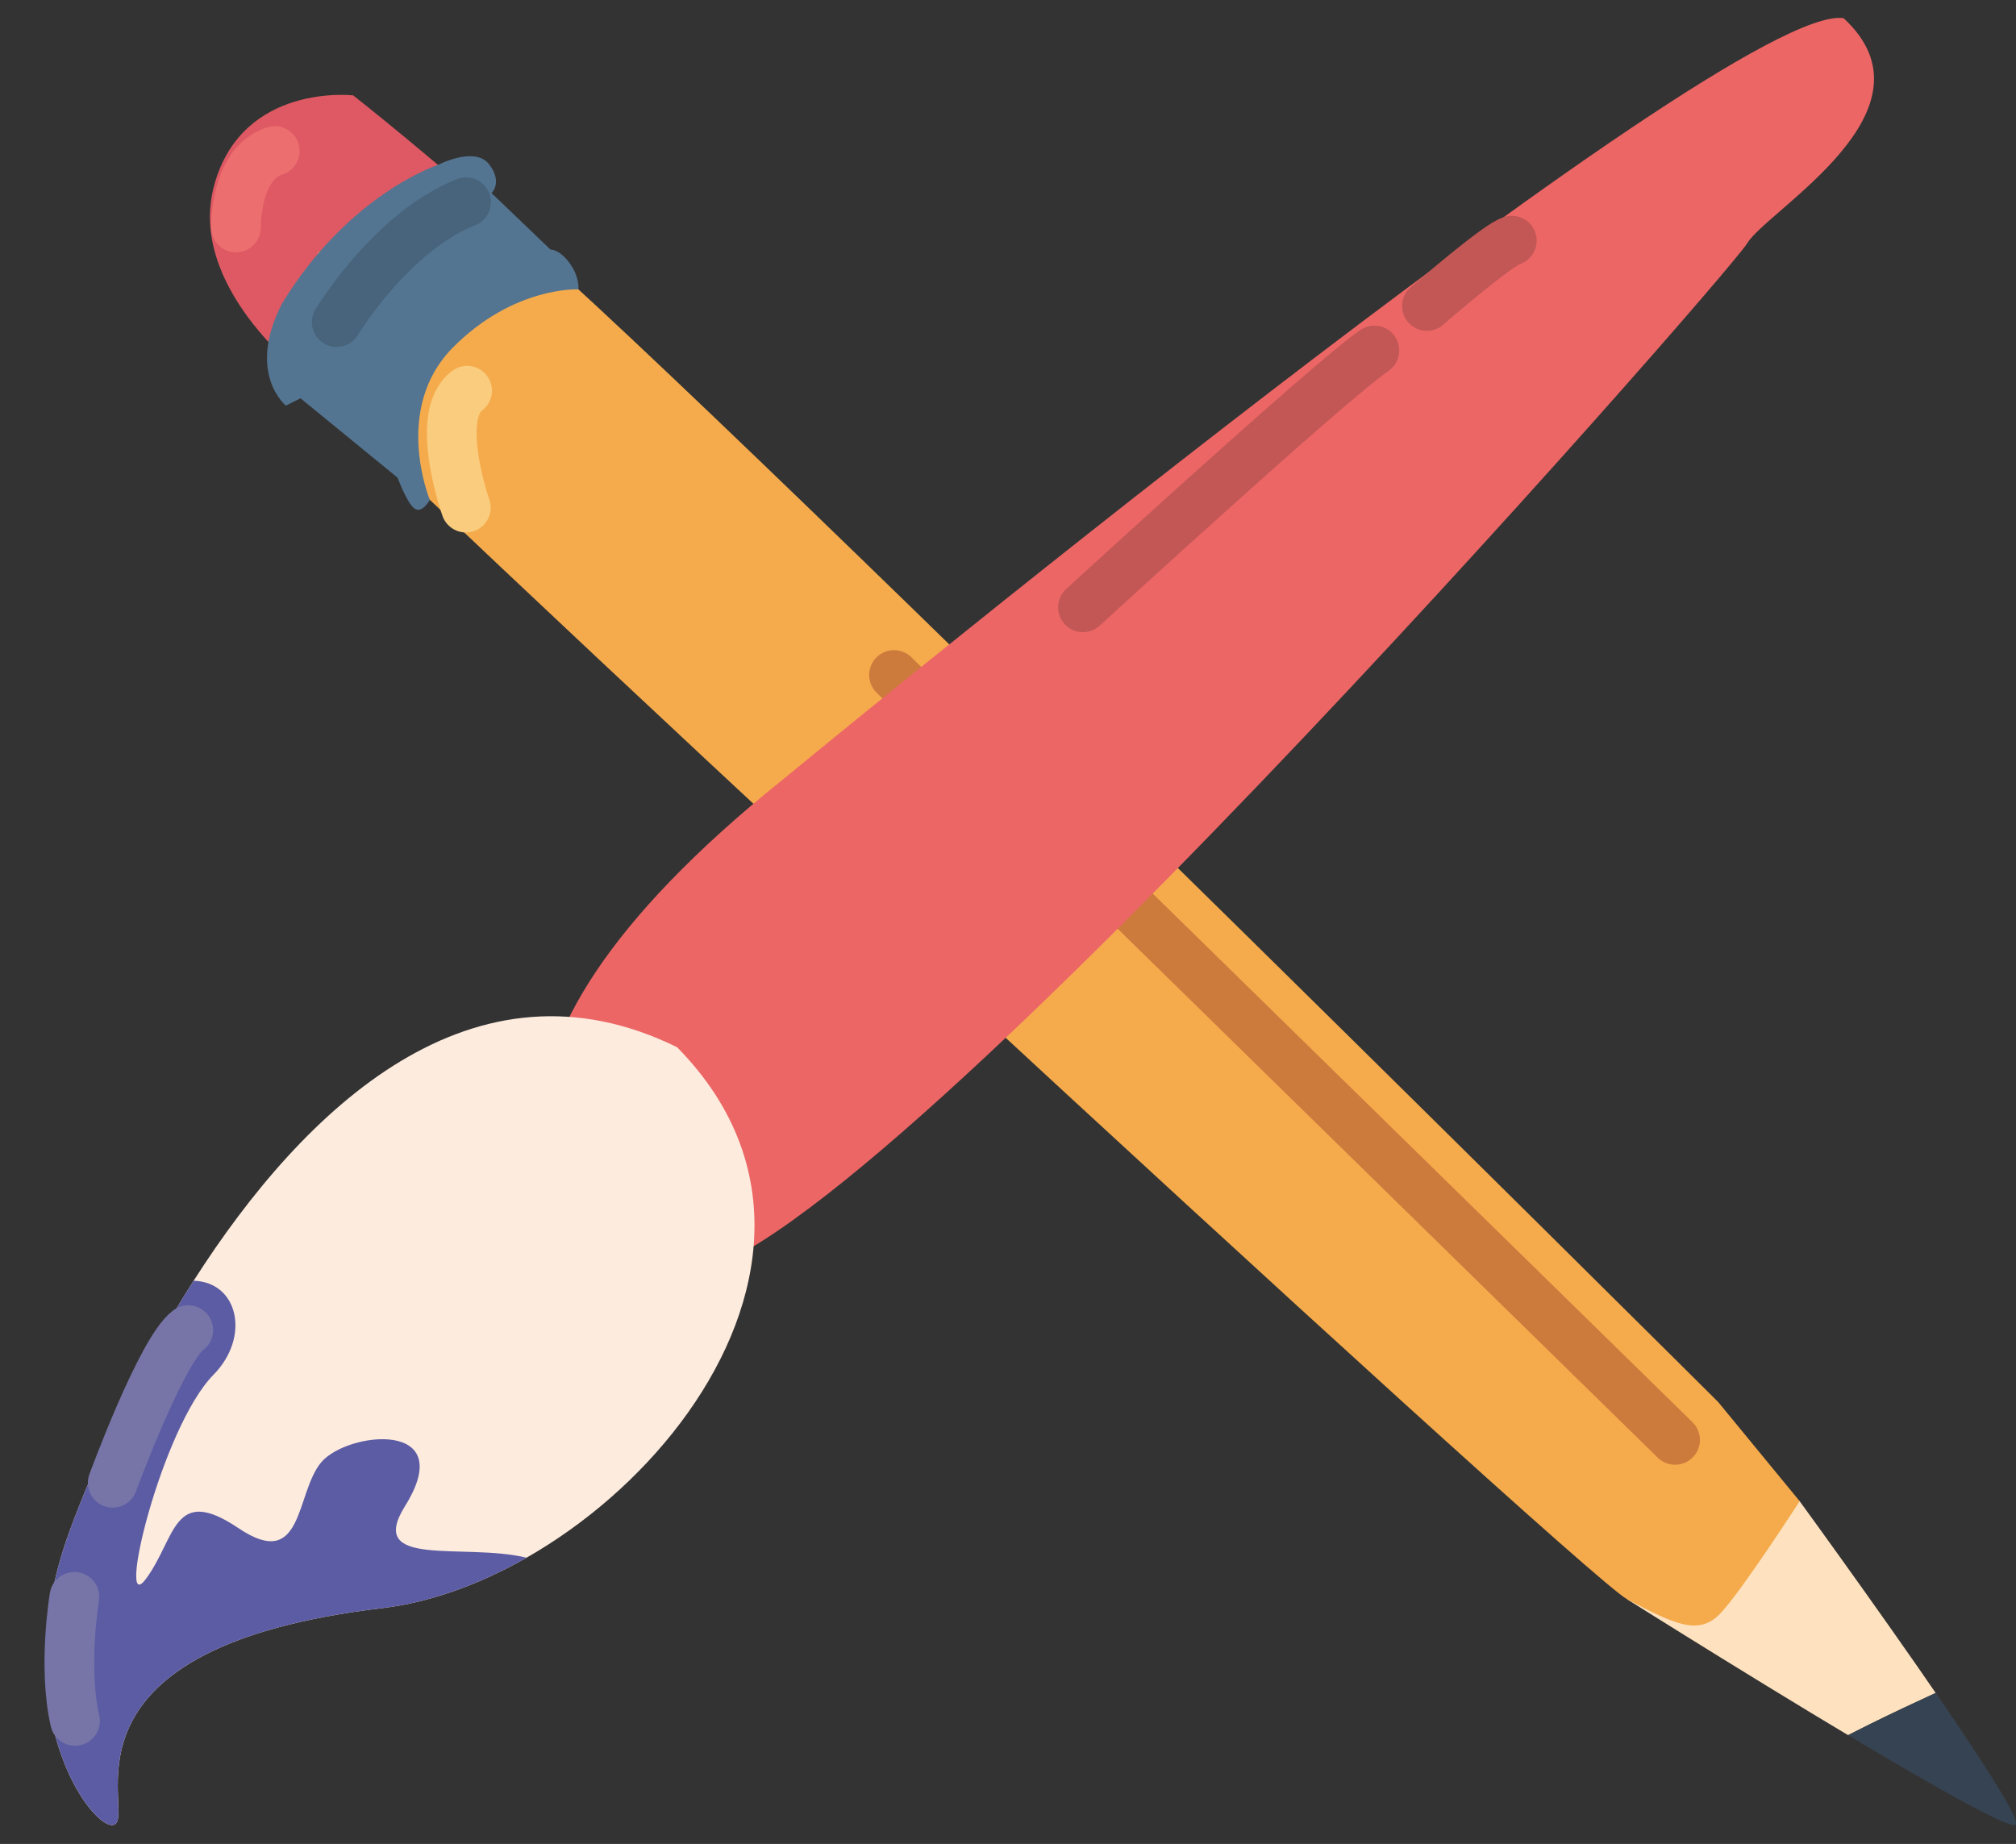 <?xml version="1.0" encoding="UTF-8"?><svg xmlns="http://www.w3.org/2000/svg" xmlns:xlink="http://www.w3.org/1999/xlink" height="185.7" preserveAspectRatio="xMidYMid meet" version="1.0" viewBox="108.8 119.8 203.0 185.7" width="203.0" zoomAndPan="magnify"><rect x="108.8" y="119.8" width="203.0" height="185.7" fill="#333333" stroke="none"/><g id="change1_1"><path d="M139.389,157.551c0,0-11.873-8.926-8.999-19.18c2.869-10.251,13.971-8.967,13.971-8.967 s8.925,7.001,17.899,15.216C171.235,152.835,149.997,167.494,139.389,157.551z" fill="#DE5963"/></g><g id="change2_1"><path d="M297.101,293.428c2.188-1.081,4.397-2.118,6.614-3.139c1.292,1.879,2.527,3.705,3.628,5.369 c-6.378-9.651-17.326-24.675-17.326-24.675c-10.697-5.915-17.352,9.891-17.352,9.891s16.131,10.162,27.682,16.896 c-1.739-1.015-3.583-2.107-5.458-3.229C295.626,294.167,296.363,293.793,297.101,293.428z" fill="#FEE2BF"/></g><g id="change3_1"><path d="M311.777,303.192c-0.007-0.021-0.013-0.043-0.02-0.068c-0.013-0.039-0.027-0.08-0.042-0.125 c-0.009-0.025-0.017-0.048-0.027-0.075c-0.021-0.051-0.043-0.106-0.067-0.165c-0.011-0.02-0.017-0.043-0.026-0.067 c-0.038-0.083-0.077-0.171-0.122-0.263c-0.01-0.018-0.02-0.041-0.03-0.058c-0.035-0.074-0.074-0.156-0.115-0.238 c-0.021-0.039-0.043-0.08-0.063-0.12c-0.034-0.067-0.068-0.135-0.107-0.206c-0.023-0.047-0.052-0.098-0.078-0.146 c-0.037-0.068-0.075-0.137-0.114-0.208c-0.031-0.055-0.06-0.108-0.092-0.165c-0.039-0.071-0.083-0.143-0.125-0.218 c-0.032-0.057-0.065-0.115-0.1-0.176c-0.047-0.08-0.096-0.163-0.144-0.246c-0.036-0.057-0.067-0.114-0.103-0.172 c-0.08-0.134-0.161-0.273-0.248-0.413c-0.048-0.079-0.099-0.164-0.147-0.246c-0.042-0.07-0.085-0.137-0.128-0.208 c-0.059-0.093-0.116-0.188-0.175-0.281c-0.039-0.066-0.079-0.131-0.121-0.196c-0.062-0.098-0.124-0.199-0.188-0.3 c-0.038-0.062-0.077-0.124-0.117-0.187c-0.07-0.112-0.142-0.224-0.216-0.337c-0.027-0.046-0.056-0.092-0.084-0.137 c-0.497-0.781-1.045-1.624-1.632-2.51c-0.001-0.002-0.003-0.003-0.003-0.004c-1.101-1.665-2.336-3.49-3.628-5.369 c-2.217,1.021-4.427,2.058-6.614,3.139c-0.737,0.365-1.475,0.74-2.212,1.114c1.875,1.122,3.719,2.213,5.458,3.229 c0.001,0.001,0.003-0.001,0.003,0c0.232,0.134,0.459,0.269,0.687,0.4c0.033,0.019,0.064,0.039,0.097,0.056 c0.221,0.127,0.439,0.254,0.655,0.379c0.021,0.011,0.038,0.022,0.059,0.034c0.222,0.127,0.44,0.254,0.658,0.378 c0.02,0.012,0.042,0.024,0.063,0.037c1.103,0.631,2.143,1.218,3.102,1.748c0.052,0.027,0.106,0.058,0.157,0.085 c0.139,0.077,0.271,0.149,0.404,0.223c0.079,0.041,0.155,0.082,0.23,0.123c0.119,0.067,0.238,0.13,0.356,0.193 c0.08,0.044,0.161,0.088,0.24,0.129c0.111,0.061,0.222,0.119,0.329,0.176c0.083,0.044,0.165,0.088,0.247,0.131 c0.101,0.053,0.2,0.106,0.3,0.157c0.084,0.044,0.166,0.087,0.247,0.128c0.09,0.047,0.181,0.095,0.27,0.138 c0.084,0.045,0.167,0.086,0.25,0.126c0.081,0.042,0.164,0.084,0.242,0.123c0.086,0.042,0.165,0.082,0.248,0.122 c0.07,0.033,0.14,0.071,0.209,0.102c0.141,0.07,0.278,0.134,0.409,0.195c0.051,0.024,0.095,0.043,0.145,0.067 c0.082,0.037,0.167,0.073,0.243,0.11c0.053,0.021,0.097,0.04,0.145,0.063c0.071,0.029,0.141,0.059,0.206,0.085 c0.047,0.02,0.09,0.036,0.134,0.053c0.061,0.024,0.121,0.046,0.176,0.069c0.042,0.015,0.083,0.029,0.122,0.042 c0.051,0.019,0.101,0.036,0.149,0.049c0.034,0.014,0.069,0.023,0.101,0.033c0.045,0.014,0.086,0.024,0.125,0.034 c0.03,0.007,0.058,0.013,0.084,0.018c0.037,0.008,0.069,0.012,0.101,0.015c0.02,0.002,0.044,0.005,0.061,0.007 c0.033,0,0.057-0.004,0.081-0.007c0.011-0.001,0.026-0.002,0.035-0.004c0.031-0.009,0.055-0.022,0.071-0.044 c0.012-0.02,0.021-0.046,0.025-0.079c-0.001-0.01-0.002-0.024-0.001-0.035c0-0.026,0.001-0.052-0.004-0.081 c-0.002-0.018-0.005-0.039-0.01-0.055C311.794,303.26,311.787,303.229,311.777,303.192z" fill="#364352"/></g><g id="change4_1"><path d="M281.797,260.978c0,0-115.732-115.158-123.53-119.573c-7.8-4.414-10.512-0.573-10.512-0.573l-6.942,4.421 c0,0-0.91,11.024-1.424,12.298c-0.516,1.272,128.501,120.808,133.276,123.322c4.772,2.517,7.215,3.694,9.379,1.401 c2.166-2.292,7.973-11.292,7.973-11.292L281.797,260.978z" fill="#F5AB4C"/></g><path d="M198.82 187.773L277.474 264.81" fill="none" stroke="#CC7B3D" stroke-linecap="round" stroke-linejoin="round" stroke-miterlimit="10" stroke-width="5"/><path d="M155.712,170.923c0,0-3.279-9.272,0.127-11.777" fill="none" stroke="#FACC7D" stroke-linecap="round" stroke-linejoin="round" stroke-miterlimit="10" stroke-width="5"/><path d="M132.565,142.714c0,0-0.131-6.448,3.904-7.712" fill="none" stroke="#ED6E6F" stroke-linecap="round" stroke-linejoin="round" stroke-miterlimit="10" stroke-width="5"/><g id="change5_1"><path d="M152.08,170.137c0,0-3.8-9.174,2.334-15.35c6.134-6.176,12.631-5.847,12.631-5.847 s0.145-1.233-0.899-2.654c-1.043-1.421-1.913-1.35-1.913-1.35l-5.939-5.695c0,0,1.173-1.082-0.262-2.915 c-1.437-1.832-5.129,0.079-5.129,0.079s-8.991,2.915-15.721,13.992c-3.59,7.017,0.405,10.249,0.405,10.249l1.475-0.734 l9.774,7.993c0,0,0.947,2.579,1.71,3.116C151.306,171.558,152.08,170.137,152.08,170.137z" fill="#547591"/></g><path d="M142.699,152.246c0,0,5.469-9.099,13.034-12.083" fill="none" stroke="#47647C" stroke-linecap="round" stroke-linejoin="round" stroke-miterlimit="10" stroke-width="5"/><g><g id="change6_1"><path d="M187.504,198.406c0,0,95.304-78.634,106.943-76.771c10.035,9.295-7.682,19.303-9.7,22.649 c-2.018,3.347-93.196,107.504-107.931,103.678C162.083,244.137,152.141,226.809,187.504,198.406z" fill="#EC6665"/></g><g id="change7_1"><path d="M161.823,276.67c-4.739,2.705-9.75,4.509-14.528,5.08c-33.046,3.927-25.355,19.516-26.768,21.617 c-1.411,2.094-11.734-10.219-4.719-29.373c2.396-6.542,6.666-16.091,12.49-25.214c11.221-17.58,28.214-33.583,48.682-23.517 c6.056,6.155,8.233,13.042,7.722,19.836C183.759,257.679,173.612,269.948,161.823,276.67z" fill="#FDEBDE"/></g><g id="change8_1"><path d="M161.823,276.67c-4.739,2.705-9.75,4.509-14.528,5.08c-33.046,3.927-25.355,19.516-26.768,21.617 c-1.411,2.094-11.734-10.219-4.719-29.373c2.396-6.542,6.666-16.091,12.49-25.214c4.498,0.127,5.742,5.659,2.005,9.462 c-5.263,5.348-9.858,24.674-6.815,20.571c3.042-4.096,2.712-9.567,9.318-5.122c6.6,4.451,5.725-3.517,8.341-6.628 c2.614-3.105,13.902-4.347,8.436,4.412C145.622,277.816,155.45,275.14,161.823,276.67z" fill="#5C5CA4"/></g><path d="M116.294,280.613c0,0-1.193,7.037,0.061,12.493" fill="none" stroke="#7775A8" stroke-linecap="round" stroke-linejoin="round" stroke-miterlimit="10" stroke-width="5"/><path d="M120.148,269.128c0,0,4.907-13.365,7.61-15.376" fill="none" stroke="#7775A8" stroke-linecap="round" stroke-linejoin="round" stroke-miterlimit="10" stroke-width="5"/><path d="M217.845,180.964c0,0,24.786-22.748,29.35-25.87" fill="none" stroke="#C25755" stroke-linecap="round" stroke-linejoin="round" stroke-miterlimit="10" stroke-width="5"/><path d="M252.48,150.616c0,0,7.18-6.231,8.552-6.583" fill="none" stroke="#C25755" stroke-linecap="round" stroke-linejoin="round" stroke-miterlimit="10" stroke-width="5"/></g></svg>